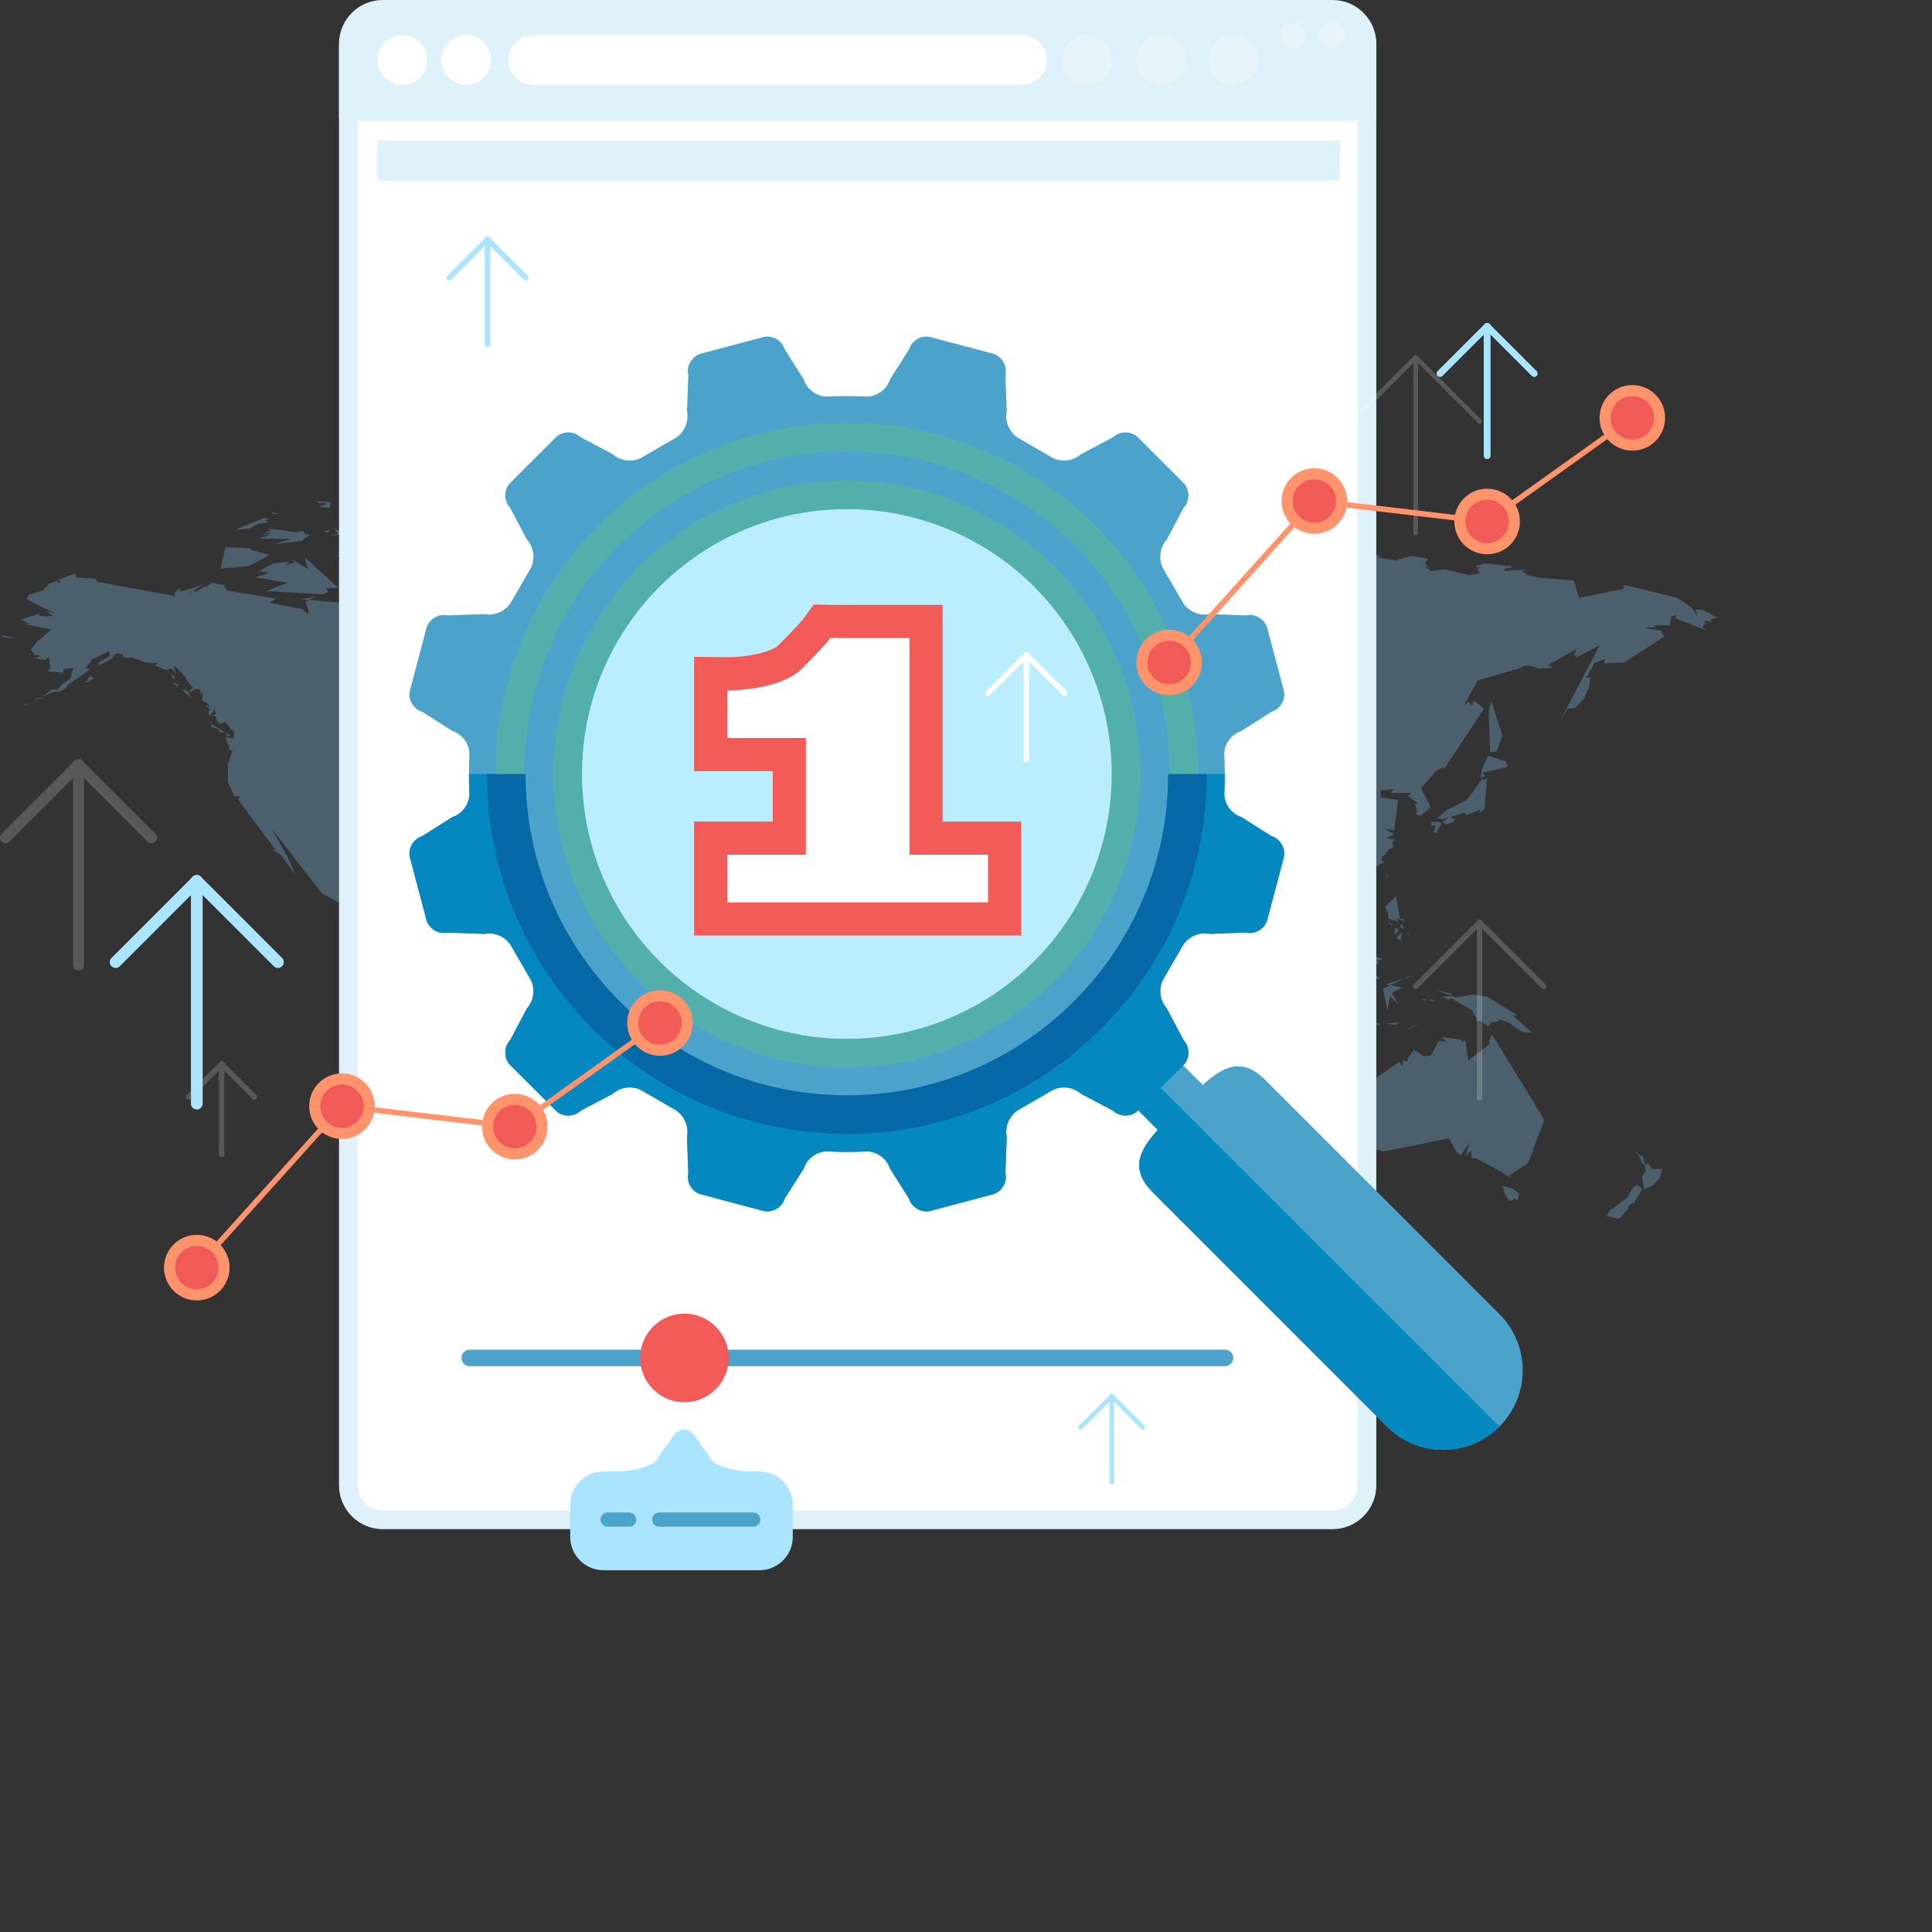 <?xml version="1.0" encoding="utf-8"?>
<!-- Generator: Adobe Illustrator 16.0.0, SVG Export Plug-In . SVG Version: 6.00 Build 0)  -->
<!DOCTYPE svg PUBLIC "-//W3C//DTD SVG 1.1//EN" "http://www.w3.org/Graphics/SVG/1.1/DTD/svg11.dtd">
<svg xmlns:dc="http://purl.org/dc/elements/1.1/"
   xmlns:cc="http://creativecommons.org/ns#"
   xmlns:rdf="http://www.w3.org/1999/02/22-rdf-syntax-ns#"
   xmlns:svg="http://www.w3.org/2000/svg"
   xmlns="http://www.w3.org/2000/svg"
   xmlns:xlink="http://www.w3.org/1999/xlink"
   xmlns:sodipodi="http://sodipodi.sourceforge.net/DTD/sodipodi-0.dtd"
   xmlns:inkscape="http://www.inkscape.org/namespaces/inkscape"
   width="10%" 
   height="10%"
   preserveAspectRatio="x200Y200 meet"
   viewBox="0 0 350 350"
   id="svg2"
   version="1.1"
   inkscape:version="0.48.0 r9654"
   sodipodi:docname="namesvg.svg">
<rect x="0" y="0" width="350" height="350" fill="#333333" stroke="none"/>
<g opacity="0.28">
	<path fill="#87D5FF" d="M117.99,184.189l-8-3.574l-0.455,0.337l0.051-0.708l-0.081-0.092l-0.02-0.397l0.05-0.056l-0.522-0.014
		l-1.793-0.81l-1.905,1.609l0.278-0.787l-1.358-0.675l-1.519,0.521l1.674-3.134l-0.806-1.641l-0.577-0.605l-3.068-0.791
		l-1.103,0.145l-1.28-0.735l-0.916-1.701l-1.614-0.187l0.71-0.654l-1.169-0.396l-0.383-0.34l-0.121,0.138l-0.148-0.408l0.887-0.18
		l-2.077,0.091l0.486,0.114l-5.557-1.374l0.369,0.48l-1.682,0.47l0.077-0.016l0.418-0.992l-3.91,1.739l-0.995,1.909l-4.316-1.047
		l0.098,0.158l-1.631-2.637l0.325-2.404l-0.321-0.489l0.153,0.124l-0.878-0.566l0.081,0.038l-3.579-0.105l0.482-2.531l0.154,0.501
		l0.401-2.903l-3.506,2.407l0.108-0.06l-3.757,0.116l0.121,0.069l-0.301-0.141l0.129,0.04l-1.697-2.854l0.296,0.671l-0.308-5.581
		l0.854-0.886l0.303-0.033l0.352-0.161l-0.192,0.132l1.466-0.98l-0.2,0.151l0.829-0.55l-0.077,0.156l2.263,0.228l0.084,0.229
		l0.852-0.204l0.672,0.515l0.19-0.032l-0.347-0.631l0.136-0.323l-0.87-0.088l2.546-0.237l0.212,0.051l0.925-0.062l-0.283,0.007
		l0.73,0.105l-0.062,0.153l2.518,2.23l0.024,0.193l0.602,0.492l0.9,1.582l-0.173-0.004l0.894-0.548l-0.486-2.298l0.073-0.164
		l0.129,0.572l-0.846-3.062l0.548-1.176l0.134,0.05l0.011-0.11l0.603-0.282l0.606-0.565l0.028,0.153l1.065-0.882l0.021,0.219
		l0.443-0.757l0.769-0.045l-0.475-0.363l0.026-0.36l1.112-0.231l-0.058-0.183l-0.792-0.266l0.435,0.11l-0.036-0.072l0.104,0.043
		l0.001-0.13l0.282,0.162l0.245,0.284l-1.474-1.471l0.424-0.173l0.334-0.025l0.053-0.04l-0.692-0.586l0.658,0.483l0.071-0.17
		l-0.66-1.029l0.121,0.592l0.019-0.097l0.453,0.3l-0.289-0.519l0.243,0.24l-0.142-0.69l0.196-0.338l0.046,0.081l0.025-0.116
		l0.027,0.059l0.22-0.205l-0.01,0.081l0.084-0.006l-0.112,0.099l0.109,0.034l-0.293,0.312l0.072-0.059l-0.17,0.213l-0.009,0.197
		l0.292,0.107l0.029,0.307l0.093-0.07l-0.065,1.19l0.738-1.194l-0.097-0.223l0.097-1.388l0.104,1.031l0.764-1.041l-0.013,0.205
		l0.095-1.472l-0.015,0.504l2.229-1.059l0.208,0.051l0.817-0.295l-0.73-0.303l0.928-1.572l-0.007,0.071l0.142,0.016l0.011-0.144
		l0.123-0.087l0.082,0.012l0.682-0.614l0.045,0.134l-0.088,0.108l3.589-1.692l0.273,0.117l-0.371,0.542l1.184-0.043l-0.659,0.36
		l-0.268-0.332l-1.1,0.673l0.194-0.067l-0.552,0.339l0.238-0.139l0.45,1.062l1.067-0.977l2.267-0.923l-2.228-0.693l0.192-0.091
		l-1.277-1.062l0.529-0.672l-0.294-0.074l0.038-0.058l-1.462-0.19l1.881-0.893l0.262,0.038l-9.016,4.076l3.168-3.694l2.402-0.76
		l-0.052-0.052l10.536-3.583l-0.269-0.172l-1.376-1.802l-2.118,0.524l2.568-1.072l-2.089-0.286l0.343-0.428l-1.013,0.137
		l0.048-0.792l-0.635-0.383l-0.106-0.377l-0.502-0.113l-0.419-0.421l0.173-0.038l0.793,0.185l-1.623-1.629l0.111-0.49l-0.347,0.101
		l0.27-0.906l-0.643,0.004l0.168-0.28l-0.387-0.585l-0.465-0.344l-0.224,0.307l-0.008,0.483l-0.321,0.091l-0.364,0.569l-1.582,1.079
		l-0.067-0.511l-0.264,0.329l-0.839,0.292l-0.956-1.064l-0.429-1.594l0.988-1.299l-2.355-0.729l-0.451-0.311l-2.493-0.538
		l-1.579,0.908l-0.572,0.955l0.508,0.014l0.206,1.566l-2.029,5.978l1.086,2.792l-0.391,1.203l-0.382,0.492l-1.291-0.407
		l-3.876-4.561l-6.017-2.272l-1.684-1.623l-0.537-0.961l0.169-1.811l1.335-2.426l0.582,0.259l0.508-0.56l-0.388-0.277l-0.066-1.01
		l-1.058-0.801l3.03,0.229l0.076-0.202l1.885-0.372l-2.71-1.978l1.025-0.06l-0.083-0.086l2.745-0.682l0.008-0.133l2.524,0.385
		l-1.13-0.95l0.722,0.096l1.993-3.016l0.541-0.343l-3.618-1.047l0.572,1.592l-1.433,1.841l-1.531-0.946l-1.618-0.134l-0.705-1.569
		l0.524-0.213l-0.88-0.104l0.248-0.168l-1.492-0.047l0.783-0.562l-0.46-0.1l0.164-0.201l0.644,0.114l-3.693-2.186l0.4,0.127
		l-0.412,1.241l0.006,0.224l2.102,1.784l-0.992,0.895l0.976,0.232l-2.221,2.446l0.214,0.458l-0.546-0.622l0.862,0.056l0.002-0.205
		l-0.476-1.588l-1.566-0.203l-0.606,0.375l1.154,0.592l-1.316-0.496l0.238,0.378l-8.849-0.717l2.527-0.462l-1.738,0.843l0.55,1.671
		l-0.087,0.687l-1.062-0.988l-5.958-1.172l1.262-0.728l-9.022-1.488l-0.444-0.947l0.19,0.055l-2.765-0.569l0.261,0.157l-1.177,0.851
		l0.146-0.398l-1.791,1.138l-0.304-0.228l-1.557,0.917l3.091-1.994l-3.981,1.24l-0.201-0.646l-1.003,0.982l0.296,0.495l-14.351-2.65
		l0.151-0.166l-0.399-0.386l-3.36-0.182l-0.214-0.731l-3.165,1.183l0.597,0.17l-0.412,0.376l-0.197-0.083l-0.01-0.214l0.123-0.147
		l-1.812,0.623l0.269-0.146l-1.24,1.311l-2.579,0.758l-0.376,0.756l0.088-0.074l-0.207,0.095l5.628,2.8l-2.04-0.675l1.351,1.002
		l-2.576-0.038l0.12-0.51l0.219,0.002l-3.685,1.166l1.553,0.679l-0.692,0.144l4.668,0.996l-2.835,2.437l0.175-0.114l-1.047,1.334
		l0.584,0.655l-0.041,0.293l1.364,0.081l-0.275,0.063l-0.4,0.337l-0.843,0.065l2.292,0.349l0.634-0.532l0.259,1.998l-0.43,0.582
		l2.743,0.298l0.121-0.709l1.717-0.201l-0.561,2.017l-1.251,0.76l-1.161,1.265l-0.78-0.218l-1.853,1.397l1.832-0.834l1.325-0.098
		l1.188-0.683l0.169-0.429l4.08-2.864l-0.73-0.34l0.436-0.604l0.394-0.263l0.155-0.568l3.179-1.557l0.222,0.792l-2.357,1.487
		l0.661-0.064l-0.788,0.613l2.854-1.527l0.763-0.94l1.259,0.138l-0.092,0.389l-0.153,0.105l0.77,0.1l-0.193,0.222l1.037-0.245
		l2.82,0.979l2.078,0.085l-0.256,0.284l-0.44,0.082l2.846,1.163l-0.493-0.319l0.78-0.218l0.278,0.188l0.632,0.811l-0.354-1.191
		l0.088-0.007l-0.073-0.127l0.104-0.139l1.863,1.919l0.066,0.383l1.344,1.649l-0.577,0.582l0.09,0.18l0.933-0.62l0.865,0.239
		l-0.02,0.988l0.217-0.596l0.202,0.115l-0.056,1.453l0.94,0.435l0.518,0.677l-0.839-0.329l0.732,0.749l-0.187,0.628l0.146,0.654
		l0.939-1.204l0.253,0.895l-0.871,0.076l0.89,0.329l0.15,0.729l0.532,0.418l-0.472,0.108l0.779-0.069l0.583-0.25l0.785,0.769
		l0.312,0.558l0.604,0.312l-0.127,2.459l0.302-0.51l-0.207,0.21l0.119-0.779l-1.659-0.264l0.49,1.541l0.255-0.009l-0.09,0.568
		l-0.083-0.185l-0.025,0.348l0.733,0.134l-0.917,2.878l0.078-0.014l0.006,2.709l-0.054,0.032l1.182,2.611l-0.087-0.102l-0.018,0.235
		l1.265-0.066l-0.468,0.569l6.871,9.289l-0.831-0.153l1.614,0.821l2.705,3.666l-1.537-3.605l0.062,0.288l-2.756-4.945l9.041,11.641
		l3.987,2.207l4.946,0.486l4.738,2.451l-0.173-0.073l1.027-0.062l0.129,0.349l-0.284-0.014l4.113,4.208l2.463,0.488l0.224-0.938
		l1.417,0.084l0.292,0.312l-0.568,0.062l0.814,1.518l-0.041,1.768l0.096-0.03l0.044,0.258l0.241,0.026L79,178.754l0.237,1.473
		l0.141-0.242l-0.503,3.04l1.804,4.391l6.369,6.963l-2.426,21.541l1.216-0.248l-0.096,0.954l-0.173,0.077l-0.259,3.062l-0.868,1.189
		l0.179-0.809l-0.564,0.431l0.487-0.817l-0.944,0.756l-0.435,0.828l0.383-0.452l0.73,1.159l-0.447,0.119l0.807-0.051l0.284,0.566
		l-1.03-0.194l0.494,0.519l-0.182,1.125l0.33,0.12l-0.681,0.648l0.583,0.353l0.254-0.02l-1.236,0.21l1,1.055l1.157,0.136
		l-0.528-0.294l0.447,1.029l-1.39-0.303l0.559,0.821l1.833-0.266l-1.323,0.734l0.432,0.251l1.197-0.709l-0.632,0.782l-0.448-0.201
		l3.451-1.198l-0.92-0.82l0.418-1.772l2.365-2.386l-0.309-2.822l1.946-2.307l-0.423-0.345l0.479-0.393l-0.515-1.46l2.296-1.438
		l0.108-0.007l4.583-2.94l-1.274-3.757l3.293,2.155l2.582-3.845l0.065,0.071l-0.013-0.669l0.631,0.204l-1.267,1.746l2.886-5.775
		l-0.046-0.46l0.469-0.053l-0.048,0.085l0.218-0.334l3.703-1.823l-0.255,0.042l0.763-0.3l2.388-1.873l1.148-5.797l-0.035,0.085
		l-0.069-0.444l0.204-0.69l1.313-1.358l-0.029,0.162l1.258-1.477L117.99,184.189L117.99,184.189z M80.867,139.452l-3.528,1.375
		l-0.364-0.293l0.686-0.965l0.185,0.193l-0.575,0.437L80.867,139.452L80.867,139.452z M80.205,138.778l1.776-0.576l0.593,0.044
		l-0.146,0.023l0.152-0.163l-0.614,0.016l1.53-0.418l-0.242,0.507l-0.137,0.108L80.205,138.778L80.205,138.778z M69.62,135.266
		l3.19-2.2l-0.176,0.409l0.265-0.59l2.885,1.129l2.744,2.116l1.019,0.375l0.625,0.79l0.015,0.112l-1.725-0.478l-0.604,2.298
		l-0.826-0.93l-0.063-0.363l0.156-0.818l-1.448-0.761l-0.483,1.049l-0.062-0.034l0.048-0.423l-1.57,3.674l0.057-3.248l-0.062-0.068
		l-0.51,0.309l0.882-1.418l0.306,0.312l2.314-0.38l-0.908-0.842l-2.96-0.033l-0.17-0.462l-1.933,0.674l0.07-0.385L69.62,135.266
		L69.62,135.266z M100.32,130.016l-1.481,1.065l-0.688,1.536l-0.009,0.266l-0.711,0.263l2.543,1.01l-0.231,0.342l1.152-0.175
		l-1.007,0.762l1.275-0.635l-0.076,0.186l0.493-0.411l-0.159,0.942l1.256-0.931l-0.353,0.313l0.172-0.749l-0.814,0.137l0.637-0.667
		l-0.847,0.26l-0.304-1.246l-0.76,0.496l-0.019-0.452l-0.611,0.042l-0.063-0.54l-0.568,0.362L100.32,130.016L100.32,130.016z
		 M84.147,217.288l0.703-0.631l-0.486-0.686L84.147,217.288L84.147,217.288z M83.967,219.022l0.558,0.624l0.125-1.12l-0.169-0.145
		l-0.615,0.536L83.967,219.022L83.967,219.022z M41.139,133.4l0.755-0.073l-4.125-2.446l0.717,0.236l-0.019,0.199l-0.323,0.308
		l1.485,0.505l0.262,0.64l0.873-0.133L41.139,133.4L41.139,133.4z M32.331,123.934l-1.011-0.301l0.828,0.83L32.331,123.934
		L32.331,123.934z M31.487,123.06l0.239-0.354l-0.305-0.332l-0.386-0.074l-0.153-0.148L31.487,123.06L31.487,123.06z
		 M33.272,124.853l-0.087,0.3l1.39,1.213l-0.523-0.884l0.394-0.009L33.272,124.853L33.272,124.853z M91.807,229.975l-2.465-1.805
		l-1.837-0.38l0.879,0.766l0.268,1.155l-0.23,0.193l-1.132-0.663l-0.057-0.324l0.331,0.937h-1.389L91.807,229.975L91.807,229.975z
		 M85.849,228.915l-0.681-0.248l-0.641,0.039l0.929,0.371L85.849,228.915L85.849,228.915z M89.47,230.977l-1.541-0.707l-0.089,0.295
		l0.693,0.407L89.47,230.977L89.47,230.977z M86.317,229.503l0.635-0.138l-0.837-0.264L86.317,229.503L86.317,229.503z
		 M133.396,114.883l2.187-1.233l0.542-0.618l-1.168-1.271l0.446-0.395l-3.178,0.317l0.133,0.595l-1.133-0.054l-0.713-0.438
		l-0.719,1.144l-0.454-0.637l0.121-0.341l-1.178-0.669l0.348,0.247l-0.113,0.562l-0.703-0.22l-0.078,0.203l0.206,0.182l-0.491,0.295
		l1.728,0.127l-0.57,0.348l0.64,0.032l-1.943,0.429l2.092,0.326l-0.397,0.427l0.507-0.089l-1.063,0.403l0.042,0.347l1.337-0.145
		l2.466,0.623L133.396,114.883L133.396,114.883z M127.075,106.906l-0.001-0.22l1.794-0.792l-4.656,0.121l0.962-0.563l-2.201-0.074
		l1.639-1.798l4.058,1.158l0.017-0.604l0.393-0.778l-4.034-1.549l3.748,0.956l-4.524-1.64l0.777-0.088l-0.526-0.399l2.14-0.17
		l-0.638-0.514l4.304,0.591l-1.266-1.786l0.811-0.146l-1.025-0.79l-0.323-2.756l1.656-1.642l1.188,0.062l-1.959-0.12l4.848-5.181
		l-0.712-0.351l4.582-1.813l-7.793-0.981l-8.06-0.192l7.186-1.124l-9.027-0.818l5.355-0.592l-11.123-0.236l0.699,0.45l-7.336,0.445
		l4.397,0.521l-8.271,0.514l1.245,1.122l-2.99-0.834l-0.458,1.376l-4.905-0.673l2.277,1.262l-5.507,0.949l-0.988,1.555l-4.975,2.523
		l-0.094,1.752l3.169,1l-3.73,0.63l0.893-0.108l1.356,0.603l-1.176,0.444l11.359,3.221l-0.837,0.672l1.341,1.837l0.074,1.333
		l0.636-0.32l0.705,1.146l0.316-1.119l0.182,1.243l1.434-0.146l-1.157,0.563l1.153,0.472l0.954,0.915l-3.321-0.433l3.639,1.049
		l-0.673,1.214l0.669,0.058l-0.817,0.641l0.38-0.114l-2.211,0.768l1.866-0.18l-2.168,1.272l2.446-0.341l0.235,0.371l-2.577,1.962
		l2.052-1.032l-1.861,1.182l1.976,0.417l-0.715,2.116l0.673-0.776l-0.07,0.217l0.224-0.79l0.817,1.038l-0.709-0.153l-0.75,0.484
		l1.092-0.147l0.151,0.135l-1.105,0.283l1.506,1.294l0.206,1.077l0.623,0.201l0.909,1.409l0.035,0.345l-0.057-0.128l1.654-0.503
		l0.968,0.727l-0.537,0.362l-0.01,0.217l0.991-0.09l0.136,0.444l0.351,0.084l-0.256-0.211l0.013-0.693l1.164-1.488l-0.306-1.32
		l0.659-0.651l0.937-2.576l1.293-0.333l0.908-0.935l0.659-0.355l-0.347-0.176l0.174,1.058l1.226-0.524l0.127,0.248l0.44-0.86
		l3.04-2.885l1.379,0.274L127.075,106.906L127.075,106.906z M90.237,162.762l0.948-0.417l0.021,0.036L90.237,162.762L90.237,162.762
		z M82.103,162.82l-1.422-0.371l0.962,0.557l0.392-0.219l-0.022,0.022L82.103,162.82L82.103,162.82z M83.437,161.082l0.84-0.293
		l-2.772-1.226l0.19-0.027l-3.535-1.352l-2.784,1.234l2.083-0.546l1.367,0.236l2.378,2.014l2.202-0.134L83.437,161.082
		L83.437,161.082z M88.957,162.568l-0.804-0.833l0.336-0.099l-3.611-0.396l0.937,0.968l-1.83,0.152l2.61,0.715L88.957,162.568
		L88.957,162.568z M143.079,123.238l-0.064,0.585l0.465,0.115l-0.369,1.711l0.534-1.078l0.168,0.09l0.186,0.264l-0.28,1.482
		l1.61-0.311l0.246,1.92l-1.161,0.455l0.104,0.428l-1.101,0.754l1.006,0.25l-0.124,0.103l1.546-0.194l-2.767,1.867l3.711-0.83
		l-0.072-0.085l2.432-0.525l-0.85-0.115l0.281-0.299l-1.212-2.289l0.666,0.134l-0.171-0.592l-3.181-2.341l0.411-0.322l-0.708-1.476
		l0.928-1.306l-1.807,0.933l-0.365,0.411L143.079,123.238L143.079,123.238z M142.146,122.023l-0.293,0.627l0.455-0.344
		L142.146,122.023L142.146,122.023z M78.983,114.99l-0.314-0.189l-1.06-0.176l-2.854-2.084l-1.675,2.674L78.983,114.99
		L78.983,114.99z M139.388,129.364l0.04,0.016l0.267,0.282l-0.448,0.311l0.511-0.092l-0.266,0.224l2.464-0.87l0.55,0.004
		l-0.119-0.113l0.21-2.013l0.567-0.331l-0.097-0.209l0.16,0.127l-1.615-1.084l0.055,0.073l-0.307,0.389l-0.079-0.253l-0.87,0.596
		l0.542,0.047l-1.683,0.569l0.136,0.094l0.067-0.024l-0.05,0.271l0.166,0.301l-0.064,0.243l-0.069,0.06l0.812,0.157l-0.848,0.733
		l0.973-0.126l-0.964,0.316l0.115,0.176L139.388,129.364L139.388,129.364z M69.547,85.837l1.263-0.13l-0.675,0.417l2.586-0.195
		l-1.384,0.558l3.665-0.074l-3.711,0.745l5.13-0.466l-2.856,1.031l3.772-0.282l-0.568,0.384l5.151-1.703l-1.572,0.962l1.603,0.146
		l-5.27,1.097l2.458,1.267l-2.963,1.173l-0.852-0.034l2.42,0.181l-4.981,1.489l1.401-0.308l-0.255,0.484l1.232-0.826l-0.109,0.533
		l1.988,0.456l-5.99,2.699l0.88,0.126l0.043-0.623l0.864,0.332l4.259-0.244l0.398-1.002l0.35-0.437l5.551-1.469l-1.05-0.342
		l1.703-0.396l-3.562-0.661l3.521-0.292l-2.076-0.539l3.175-0.161l-1.252-0.459l2.837-0.147l-0.607-0.377l6.254-2.754l-3.384,0.468
		l6.452-2.21l-6.236-0.652l1.758-0.577l-4.294-0.2l0.415,0.252l-1.476,0.382l-3.834-0.607l1.338,0.844l-3.94-0.637l1.207,0.488
		L77.8,83.883l1.937,1.375l-2.853-0.705l0.336,0.27l-3.658-0.315l1.35,0.487L69.547,85.837L69.547,85.837z M85.614,103.574
		l-0.515,0.507l-0.873-0.19l-0.483,0.103l0.051-0.529l-0.433-0.053l0.855-0.426l-1.471,0.414l-2.385-1.008l0.098,0.75l-1.116-0.471
		l-0.693,0.117l-4.09-1.612l1.029,0.5l-0.315,0.676l0.292,0.529l-1.397,0.092l0.781,1.335l-1.363,0.197l1.346-0.534l0.065-3.805
		l-1.883,4.337l-1.988-0.078l7.397,1.979l-0.697-0.491l1.93-0.467l0.291-0.312l1.664,1.45l0.769-0.014l0.504,0.676l-0.805,0.765
		l1.605-0.516l0.552,0.491l0.19,0.021l0.259,4.618l-1.931,0.261l0.375,0.455l-0.077,0.176l0.46,0.069l0.202-0.054l1.211,0.342
		l1.624,1.361l-0.525,0.221l5.097,1.922l-2.407-2.375l0.83,0.025l2.392,1.481l0.364-0.366l-0.436-1.156l0.453,0.698l0.218-0.62
		l-1.016-0.821l0.055-0.265l-1.003-0.426l-1.761-1.931l1.344,0.233l-0.601-0.611l0.746-0.22l1.166,0.592l1.041-0.159l-0.094,1.68
		l0.245-0.395l0.569,0.654l0.127-1.286l1.26-0.256l-0.482-0.524l0.369-0.336l0.661-0.066l-2.016-0.189l0.569-0.591l-1.426-0.167
		l0.594,0.005l0.135-0.316l-0.846-0.617l-0.485,0.459l-0.851-0.229l0.154-0.655l-0.405,0.368l-0.026-0.611l-2.257-0.627l1.254,0.126
		l0.114-0.222l-1.108-0.245l2.028-0.139l-2.208-0.481l0.208-0.707l-0.9-0.097l1.459-0.734l-2.637,0.605l-1.034-1.08l1.242-0.696
		L85.614,103.574L85.614,103.574z M157.171,89.553l1.141,0.808l0.275,0.595l-0.892,0.005l2.81,1.001l0.641-0.665l1.201,0.201
		l0.335,0.459l-2.46,0.76l2.341,0.379l-2.583,0.46l6.323-2.203l-0.764-0.453l0.229-0.146l-2.659-0.62l-1.139,0.776l-3.253-1.127
		l1.173-0.37l-0.005-0.106L157.171,89.553L157.171,89.553z M226.62,88.429l4.963-0.104l0.378-0.738l-3.944-0.185L226.62,88.429
		L226.62,88.429z M231.729,88.627l-3.878,1.299l5.89,1.013l-0.762-0.627l-0.88-1.401L231.729,88.627L231.729,88.627z
		 M265.577,97.625l5.257,0.452l-0.895-1.184l2.812,0.225l-6.572-0.396L265.577,97.625L265.577,97.625z M234.027,91.559l-0.838,1.099
		l5.199-1.029l-2.516-0.452l0.589-0.876l-0.727,0.083L234.027,91.559L234.027,91.559z M163.687,88.839l2.097,0.602l-0.953,0.302
		l2.74,0.343l3.565-1.375l-3.352-0.12l-0.709,0.268l-2.297-0.808l-0.065,0.586l-1.393,0.039L163.687,88.839L163.687,88.839z
		 M169.318,93.173l-1.244-0.72l-2.769-0.608l0.284,0.109l0.939,0.914l-0.623,0.845l1.286,0.259L169.318,93.173L169.318,93.173z
		 M203.919,95.428l-7.966,2.31l0.496,0.361l-0.311,0.778l-2.038,1.216l3.029-0.08l2.533-1.937l5.912-1.96L203.919,95.428
		L203.919,95.428z M192.228,102.839l1.571,0.855l0.181,0.309l0.458,0.323l-0.258,0.086l-0.405,0.306l3.643,0.224l-1.027-3.922
		l-2.627,0.463L192.228,102.839L192.228,102.839z M7.858,126.369l-1.519,0.21l0.069,0.148l1.495-0.294L7.858,126.369L7.858,126.369z
		 M5.66,119.56l-1.495,0.095L5.66,119.56L5.66,119.56z M3.028,115.727l-2.563-0.658l-0.038,0.375L3.028,115.727L3.028,115.727z
		 M3.83,127.788l-1.084,0.78L3.83,127.788L3.83,127.788z M5.068,127.542l-0.141,0.023l0.273-0.27l-1.354,0.708l1.287-0.433
		L5.068,127.542L5.068,127.542z M17.066,122.856l-0.7-0.383l-0.398,0.39l0.002,0.411l-0.595,0.254l0.238,0.092l0.318-0.038
		L17.066,122.856L17.066,122.856z M61.267,106.49l-6.012-5.495l0.542,2.125l-2.881-1.786l0.391,0.561l-1.452,0.49l0.537-0.574
		l-2.792,0.194l-2.766,1.485l2.094,0.261l-2.639,0.82l5.791,1.015l-3.837,1.472l10.088,0.611l1.058-0.412l-0.269-0.696
		L61.267,106.49L61.267,106.49z M59.893,95.961l-1.086,0.278l-0.159,0.181l0.811,0.025l-0.234,0.268L59.893,95.961L59.893,95.961z
		 M65.21,98.057L65.21,98.057L65.21,98.057L65.21,98.057z M82.792,108.545L82.792,108.545L82.792,108.545L82.792,108.545z
		 M64.957,102.407l-1.531-0.964l1.023-0.783l-0.33-0.098l0.53-0.319l-2.774-0.354l0.271,0.07l-0.902,0.092l0.379,0.563l-0.856-0.092
		L62.221,101l-0.261,0.5l1.55,1.688l1.307-0.748L64.957,102.407L64.957,102.407z M65.347,107.178l-1.944-0.332l-0.952,0.637
		l3.684,0.339L65.347,107.178L65.347,107.178z M69.583,100.852l0.769-0.928l-3.729,0.339l0.417,1.478L69.583,100.852L69.583,100.852
		z M39.945,103.015l5.151-0.45l3.757-2.036l-3.199-0.849l-0.382-0.361l-4.408-0.193L39.945,103.015L39.945,103.015z M53.312,92.903
		l-2.574,0.63L53.312,92.903L53.312,92.903z M66.667,88.86l-1.826-0.169l2.036,0.773l-1.143,0.609l3.807,0.087l-2.458,0.718
		l1.971,0.846l-0.842,0.154l2.884,0.533l-0.47-0.807l1.714,0.21l0.181-1.033l-0.028,0.637l2.421-1.09l-1.935-0.564l-0.539-0.999
		l-0.238-0.028l-5.169-2.414l0.846,0.353l-1.957,0.633l1.362,0.553l-1.893-0.261l0.501,0.639l1.104,0.336L66.667,88.86L66.667,88.86
		z M62.021,89.152l1.045,0.311L62.021,89.152L62.021,89.152z M63.705,91.643l0.031,0.053l0.958,0.753l-0.613,0.113l1.999-0.248
		L63.705,91.643L63.705,91.643z M62.909,95.225l0.114,0.263l-1.717-0.018l0.784,0.287l-0.327,0.073l0.702,0.219l-0.137,0.357
		l-2.092-0.6l0.499,0.086l0.108,0.427l0.394,0.336l-1.567,0.344l3.094-0.171l-1.302,0.504l-0.017,0.102l2.625,0.375l0.29-0.501
		L62.909,95.225L62.909,95.225z M65.516,93.668l2.454-0.319L65.516,93.668L65.516,93.668z M70.79,98.79l1.165-0.473l1.564,0.573
		l-0.055-0.114l6.293-0.609l-0.842-0.198l0.082-0.781l-8.037-0.128l-1.513-1.139l1.878-0.066l-1.91-0.423l0.774,0.005l-2.569,0.084
		l-2.815-0.826L65.16,94.9l-0.426,0.078l4.121,1.8l1.046,1.558L70.79,98.79L70.79,98.79z M42.645,96.011l2.662-0.302l1.464-0.82
		l1.725-0.24l-0.446-0.355l0.738-0.308l-1.059-0.128l-5.323,2.212L42.645,96.011L42.645,96.011z M49.526,93.15l0.849-0.081
		l-1.211-0.281L49.526,93.15L49.526,93.15z M50.115,95.904l-1.634-0.177l0.003,0.105l0.896,0.17l-1.61,0.425l1.428,0.057
		l-1.866,0.436l1.753-0.105l-2.128,0.747l5.638,0.077l-2.87,0.944l4.831-0.544l1.578-1.179l-0.952-0.217l-0.331-0.488l-1.257,0.272
		L50.115,95.904L50.115,95.904z M50.76,92.205L50.76,92.205L50.76,92.205L50.76,92.205z M57.317,90.806l0.485,0.383l0.93-0.168
		l0.442,0.342l-1.395,0.406l1.944,0.274l0.133-0.949l-0.133-0.169L57.317,90.806L57.317,90.806z M301.087,211.794l-1.916-0.032
		l-0.574-1.087l-0.488,0.423l-0.43-1.104l0.163,0.012l-0.168-0.405l0.007,0.002l-0.812-0.505l-0.141,0.13l-0.206-0.528l-0.291,0.024
		l0.791,0.831l0.483,1.139l0.636,0.577l-0.168,0.128l0.167,0.579l-0.671,1.329l0.419,2.151l1.413-0.623l1.397-1.438L301.087,211.794
		L301.087,211.794z M297.462,215.415l-0.086-0.006l0.226-0.226l-0.433,0.256l0.176-0.358l-0.909-0.403l-0.877,0.853l-0.781,1.557
		l-0.037-0.172l-0.201,0.321l-0.105,0.063l-0.264,0.017l0.078,0.077l-0.461,0.252l0.043,0.021l-0.064,0.094l-2.033,1.482
		l-0.048-0.136l-0.13,0.267l-0.025,0.219l-0.064,0.127l-0.201-0.003l0.061,0.132l0.011,0.19l-0.245,0.188l-0.059,0.161l0.229-0.09
		l1.983,0.531l1.521-1.635l0.208-0.678l0.683-0.585l0.471,0.073l-0.092,0.062l0.043-0.382l1.583-2.417L297.462,215.415
		L297.462,215.415z M254.491,169.642L254.491,169.642L254.491,169.642L254.491,169.642z M253.058,169.784l0.658,0.693l0.274-1.576
		L253.058,169.784L253.058,169.784z M252.279,167.47l-1.013-0.716l0.905,0.96L252.279,167.47L252.279,167.47z M250.553,178.996
		l0.792,3.988l0.481-2.488l1.484,1.423l-1.172-2.097l1.785-0.936l-2.917-0.586l4.463-1.354l-0.105-0.156l-4.522,2.167
		L250.553,178.996L250.553,178.996z M252.717,168.064l-0.064,1.249l0.808-0.859L252.717,168.064L252.717,168.064z M254.674,168.417
		l0.617,1.25l-0.033-0.287l0.133,0.153L254.674,168.417L254.674,168.417z M254.031,167.59l-0.277-0.12l-0.067,0.567l0.763,0.15
		L254.031,167.59L254.031,167.59z M275.31,216.294l-1.28-0.96l-1.83-0.501l0.444,1.548l0.083-0.051l0.117,0.354l-0.231-0.268
		l0.882,1.157l0.662-0.207l0.259-0.376l0.132,0.25l0.287,0.192l0.137-0.039l0.23-1.244L275.31,216.294L275.31,216.294z
		 M279.805,202.886l-9.548-15.521l-0.424,1.16l-0.078-0.068l0.042,0.714l-3.772,2.921l-0.54-3.403l-0.307-0.247l-0.24,0.411
		l-0.29-0.525l-3.529-0.478l0.774,0.734l-0.259,0.147l-0.963-0.196l-1.423,2.66l-1.344,0.165l-1.73-1.174l-1.33,1.734l0.123-0.146
		l0.106,0.521l-0.966-0.195l-0.071,1.173l-0.51-0.948l-7.581,5.338l-0.015-0.584l-0.029,4.113l-0.549-0.723l0.344,0.667
		l-0.426-0.229L245.124,201l1.881,4.081l-0.327,2.742l4.192,0.763l11.593-2.357l1.498,2.618l0.729,0.381l1.557-2.295l-0.772,2.544
		l1.035-1.028l0.081,1.389l0.949-0.001l-0.275-0.029l4.892,2.568l-0.232-0.072l1.723,1l-0.157-0.416l3.302-2.14l1.003-2.433
		l-0.092-0.023L279.805,202.886L279.805,202.886z M247.287,185.39l-1.056-0.245l0.529,0.607L247.287,185.39L247.287,185.39z
		 M177.528,146.632l0.079-0.066l-1.937,0.559l1.502,0.091L177.528,146.632L177.528,146.632z M157.618,125.167l0.504,1.143
		l0.004-1.419L157.618,125.167L157.618,125.167z M157.885,126.44L157.885,126.44L157.885,126.44L157.885,126.44z M156.376,125.974
		L156.376,125.974L156.376,125.974L156.376,125.974z M159.729,144.297l-0.858-0.196l0.787,0.993l1.254,0.475l0.448-1.551
		L159.729,144.297L159.729,144.297z M154.961,141.519l0.1,0.806l0.651,0.73l0.454-0.911l-0.053-0.785L154.961,141.519
		L154.961,141.519z M155.911,139.559l-0.32,0.064l-0.206,0.356l0.07,0.426l0.369,0.491L155.911,139.559L155.911,139.559z
		 M238.366,179.809l1.291,0.605l-0.96-0.716L238.366,179.809L238.366,179.809z M241.557,177.201l0.77,2.473l0.834,1.025l2.959,0.278
		l0.156,0.12l1.485-0.213l-0.078-0.163l0.181-0.303l-0.059,0.021l-0.027-0.696l1.404-2.452l0.922,0.099l-1.026-0.889l-0.078-0.732
		l-0.11-0.035l-0.441-0.59l0.39-0.092l0.924-0.579l-0.278-0.493l0.848-0.179l0.006-0.142l-1.507-0.443l-0.612-0.615l-4.778,4.438
		l-1.089-0.37l-0.81,0.503l0.103-0.012L241.557,177.201L241.557,177.201z M245.079,185.288l1.245,0.413l-2.793-1.717l-2.842-0.606
		l-2.031,0.355l2.043,1.053L245.079,185.288L245.079,185.288z M241.583,161.336l1.311-0.321l-1.211,0.184l0.085,0.006
		L241.583,161.336L241.583,161.336z M254.663,167.483l1.236,1.31L254.663,167.483L254.663,167.483z M259.228,148.863l0.327,0.467
		l-0.269-0.198l0.077,0.463l0.626-0.082l0.122,0.037l-0.378,1.251l0.334,0.106l0.057-0.507l0.026,0.66l1.04-2.113L259.228,148.863
		L259.228,148.863z M262.071,146.784l-1.721,1.477l1.055,0.131l3.998-1.162l0.222,0.45l2.561-1.013l-0.172,0.693l0.884-0.781
		l0.5-5.628l-0.562,0.27l-0.356-0.092l-2.63,3.699L262.071,146.784L262.071,146.784z M251.049,158.206l0.206,0.6l-0.01-0.005
		l0.471,0.46L251.049,158.206L251.049,158.206z M250.962,164.318l0.515,1.162l0.045,0.935l1.686,0.529l-0.097-0.638l1.422,0.774
		l-0.307-0.064l0.062-0.596l-0.648,0.043l-0.757-4.146L250.962,164.318L250.962,164.318z M218.202,171.898l-1.205-1.758
		l-0.295-0.083l-0.288,1.1L218.202,171.898L218.202,171.898z M191.138,191.019l-0.9-2.474l-1.116,2.244l-0.451,0.027l-0.325,0.654
		l-2.23,1.595l-0.914,3.064l0.227,2.877l2.13,1.046l1.827-3.113l1.266-5.474l0.4,0.444L191.138,191.019L191.138,191.019z
		 M238.356,182.967l-0.561-2.534l-3.232-3.864l-4.859-3.08l5.714,7.583L238.356,182.967L238.356,182.967z M261.308,148.866
		l0.579,0.416l-0.057,0.132l1.321-0.46l0.479-0.546l-0.976-0.404L261.308,148.866L261.308,148.866z M277.282,187.046l0.182-0.088
		l-3.345-2.913l0.767-0.146l-5.504-3.346l-2.625-0.354l-3.036,0.502l-3.304-1.264l2.512,0.577l-0.111,0.163l-0.078,0.28l-1.484,0.14
		l1.328,0.53l0.278-0.304l3.861,2.233l0.45,1.009l0.27,0.283l0.062,0.678l0.745-0.051l1.458,1.012l0.336-0.779l1.444-0.152
		l-0.041-0.064l0.088,0.002l-0.247-0.414l2,0.651l2.501,1.751L277.282,187.046L277.282,187.046z M269.696,128.958l0.234,7.311
		l1.164-0.119l1.102-2.813l-2.042-6.375L269.696,128.958L269.696,128.958z M268.431,139.455l-0.209,1.465l0.915-0.378l-0.718-0.541
		l4.737-1.083l-0.397-0.979l-3.191-1.071L268.431,139.455L268.431,139.455z M252.853,185.668l0.491-0.467l0.138,0.03l-2.613,0.17
		L252.853,185.668L252.853,185.668z M250.034,185.644l-0.164-0.246l-0.822-0.228l0.411,0.379l-1.241,0.354L250.034,185.644
		L250.034,185.644z M255.619,186.135l1.621-0.729l-3.17,1.583L255.619,186.135L255.619,186.135z M250.124,186.431l1.542,0.42
		L250.124,186.431L250.124,186.431z M259.522,181.11l0.731,0.397l-2.514-0.542l0.021,0.233L259.522,181.11L259.522,181.11z
		 M311.26,111.791l-0.71-0.149l-2.064-1.162l-0.29,0.305l0.162-0.312l-1.196-0.031l0.417,1.226l-1.124-1.609l-2.575-1.764
		l0.272,0.443l-0.598-0.583l0.184,0.111l-9.411-2.299l-0.28,0.729l-7.988,1.624l-0.97-3.184l-6.839-0.515l0.283-0.063l-1.714-0.317
		l-1.008-0.766l0.036-0.075l0.902-0.211l-4.316,0.225l0.064-0.273l1.002-0.336l-0.193,0.305l0.709-0.557l-2.287,0.059l1.773-0.146
		l-4.426-0.38l-1.665,0.412l0.03,0.265l0.869-0.044l-0.713,0.381l0.537,0.726l-1.837,0.415l-4.457-1.099l-2.741,0.295l-0.291-0.339
		l-1.199-0.733l1.337,0.513l-0.742-0.708l0.154-0.582l0.432-0.352l-3.007-0.547l-2.639,0.703l0.194,0.178l-3.712-0.553l0.413-0.445
		l-4.314,0.283l-0.149,1.123l-0.752-2.138l-1.104-0.111l-1.618,0.379l1.032,0.115l-4.915,1.557l7.369-4.453l-1.094-0.656l0.888,0.46
		l-0.428-1.175l-0.284,0.326l-0.613-0.573l-4.772-0.368l0.897-0.599l-2.771-0.313l1.595-0.52l-3.758,1.616l-2.471,0.008l0.547,1.186
		l-5.626-0.185l1.087-0.085l-6.212,1.458l0.427,0.293l-1.397,0.5l1.234,0.473l-1.055,0.08l1.348,0.84l-0.734,1.124l0.27-1.146
		l-3.391,5.92l-0.192-0.018l-0.15-0.172l0.161-1.134l-0.557,0.862l0.87-1.977l-5-0.696l0.706,0.246l-1.889,0.066l2.619,1.425
		l-3.689-2.867l-0.77,5.287l3.229,0.77l1.092,1.929l-1.555-1.475l-6.953,2.625l1.439,0.062l0.579-0.309l0.47-6.875l-1.946-2.152
		l-2.403,2.91l0.043,2.31l1.927,0.904l-7.703-0.959l-0.92,1.708l-0.739-0.576l-4.273,0.836l1.057-1.071l-7.035,3.135l0.337-1.451
		l-2.883-1.21l0.662,3.845l-0.483-0.162l-2.659,1.873l-4.717,0.031l-1.366-2.195l0.254-0.16l-1.513-1.026l0.89,0.107l1.306,0.623
		l4.547-2.182l0.065,0.152l-5.736-1.492l-0.901-0.847l0.774,0.011l-3.618-0.788l1.872-0.303l-2.377,0.146l-0.253-0.659l-1.128,0.412
		l0.065-0.817l-1.389,1.277l0.633-1.087l-2.084,1.278l-1.725-0.342l0.54,0.568l-1.648,0.756l0.231-0.924l-0.586,0.787l-0.623,0.133
		l-2.054,1.256l0.898,0.064l-1.081,0.83l-0.593-0.098l-0.705,0.202l-0.016,0.196l0.697,0.472l-0.989,0.112l0.853,0.035l-1.266,0.649
		l0.062,0.706l-1.073,0.279l0.113,1.065l-1.391,0.808l0.289-0.082l-1.75,1.547l1.6-0.438l-0.242,0.141l-0.357,0.59l-2.027-0.099
		l0.192,0.922l-1.621,0.167l1.167-0.015l-2.574,0.931l1.403,0.206l-1.195,0.501l1.807,0.066l0.139,0.291l-2.229,0.223l0.55,0.451
		l0.034,0.723l-0.466,0.614l1.588-1.111l-1.058,0.898l0.384-0.031l-0.892,0.844l1.057-0.501l-0.035,0.704l0.282,0.966l0.189,0.101
		l2.059-0.886l1.104-1.142l0.681,0.917l-0.12,0.832l1.21,2.357l-0.159,0.181l0.355,1.051l2.461-1.387l1.008-2.356l-0.61-0.179
		l2.063-0.864l-0.562-0.04l-0.659-3.032l0.231,0.052l0.145-0.719l0.347-0.486l0.048-0.313l0.351-0.203l-0.162-0.01l1.016-0.573
		l0.006-0.114l1.639-2.472l0.58-0.409l2.767,0.36l-3.14,3.15l0.024,2.875l0.672,1.045l0.43,0.258l3.129-1.022l-0.062,0.276
		l1.792-0.101l-0.112-0.062l1.4,0.85l-5.211,0.633l-0.321,0.733l0.729,0.539l-2.222,0.932l-1.156,3.147l0.445-0.752l-2.3,1.033
		l0.312,0.132l-4.27,0.593l0.649,0.568l-4.05-0.973l-0.354-0.668l0.386-0.956l0.878-0.721l-0.272-1.574l-2.01,1.199l0.797,0.063
		l-0.886,0.114l0.351,1.762l1.04,1.851l-3.756,0.462l-1.054,1.765l-0.152,0.017l0.231,0.14l-0.042,0.096l-3.251,2.134l-1.972-0.232
		l0.412,1.133l-2.459,0.381l-0.075,0.146l-0.3,0.142l2.521,0.89l0.61,1.574l-0.152-0.031l0.567,0.813l-0.457-0.561l-0.141,0.911
		l0.145-0.024l-6.598,1.558l-0.309,2.899l0.389,1.917l-0.183-0.022l-0.099,1.391l1.832-0.241l0.401,0.437l0.154-0.079l2.688,0.174
		l2.823-1.991l0.44-2.065l0.867-0.318l1.797-2.17l2.113-0.094l1.043-0.433h1.285l4.595,3.24l1.189,2.651l2.248-1.87l-4.986-5.884
		l-0.09,0.082l1.16-0.169l0.066,0.833l1.383,0.591l-0.299,0.016l2.233,1.457l-0.583-0.169l1.375,0.587l0.581,2.068l1.57,1.485
		l0.153,0.431l1.365,0.522l-0.882,1.197l0.512,0.283l0.575-0.001l-0.372-1.07l0.655,0.1l-0.379-0.455l0.834,0.221l-1.245-1.175
		l0.651-0.306l-0.349-1.418l0.633,0.66l-0.232-0.289l0.481,0.257l0.34-0.182l-0.499-0.604l2.602,0.122l-0.507,0.554l2.365-0.94
		l0.087-0.224l-1.352-1.263l1.206-2.183l-0.07,0.011l0.247-0.43l-0.04,0.228l2.159-2.14l0.169-0.468l0.703,0.641l-0.878,0.065
		l0.193,0.246l1.558,0.242l0.061,0.159l-0.993,0.575l3.492,0.01l-1.154-1.111L178,136.067l3.219-1.235l-0.18,0.119l0.633,0.085
		l-0.678,0.436l-0.631,0.029l0.624,0.582l-1.521,0.761l4.031,3.327l-1.954,1.125l-3.433-0.943l-5.234,0.999l0.686,0.272
		l-0.906,0.205l0.229,0.111l-1.037,0.042l-1.489,0.917l0.674-0.083l0.21,1.091l-0.731,0.173l0.835,1.278l0.84-0.052l-0.136,0.271
		l6.839-0.154l0.113,0.1l-3.403,5.275l-0.383,0.001l0.104-0.178l0.21,0.133l-1.351-0.072l0.31-0.141l-8.468-1.141l-4.241,1.425
		l-4.226-1.875l-0.419-0.419l0.354-3.074l-0.062-0.194l-12.044,1.619l-1.979-0.479l-3.056,2.859l-1.17,3.32l-4.964,5.21l0.155-0.154
		l-1.07,2.713l0.444,0.085l0.073,1.094l0.12-0.035l-1.057,4.165l1.81,1.116l-0.651,0.16l-0.227,0.607l0.176,0.296l1.002,0.231
		l0.02,0.713l0.323,0.389l0.072-0.067l0.776,0.721l-0.002,0.336l0.676,0.754l0.364,0.773l6.37,2.239l-0.263-0.017l1.143-0.067
		l-0.491-0.006l1.366,0.09l-0.196,0.014l6.008-1.253l-0.258,0.133l1.723,0.696l0.079,0.117l-0.063,0.273l0.683,0.614l0.265-0.037
		l0.242,0.087l-0.08-0.299l1.625,0.046l0.927,0.697l0.226,3.112l-0.176,0.128l-0.379-0.255l-0.559,0.795l0.551,0.625l-0.266-0.014
		l0.225,0.505l0.656,0.551l-0.292-0.07l2.873,2.894l-0.013,2.687l0.033-0.093l-0.966,5.813l5.576,16.994l0.719,0.257l7.191-1.657
		l4.534-6.308l-0.091,0.168l2.176-3.44l-0.631-2.447l5.149-4.519l-0.136-3.261l-0.654-0.656l-0.376-1.896l1.376-4.915l8.847-10.728
		l-0.138,0.095l0.192-1.193l-7.5,0.223l0.41-1.146l-2.76-1.929l-2.263-5.253l0.092,0.058l-4.028-8.112l1.421,2.042l0.647-1.653
		l-0.3,1.377l3.706,4.702h-0.05l3.354,6.717l-0.079-0.053l0.679,2.278l10.421-4.174l2.251-2.732l0.01-2.621l-1.583-2.547
		l-1.044,1.205l-3.084,0.62l-0.29-0.243l-0.005-1.402l-0.394,1.238l-0.561-1.702l-0.785-0.759l-0.939-1.919l0.737-0.87l2.161,2.405
		l2.115,0.745l2.514,0.095l1.834,1.437l6.373-0.026l-0.289-0.043l1.302,1.421l0.183,0.016l0.22,0.134l0.042-0.094l0.525,0.005
		l1.471,0.685l-1.293,0.63l2.622,0.503l0.125-0.399l0.538,0.032l-0.229,0.478l0.489-0.048l-0.429,0.258l0.104-0.009l0.218,1.943
		l-0.132,0.266l0.118-0.156l0.824,3.29h-0.113l2.097,4.726l2.721,0.63l0.641-3.894l0.129,0.197l1.646-3.208l3.454-2.535l1.455-2.064
		l0.299,0.55l0.304-0.325l0.186,0.336l0.167-0.311l0.369-0.163l0.074,0.453l0.358-0.623l-0.027,0.396l0.22-0.12l0.294-0.669
		l-0.243-0.495l0.288-0.122l0.752,0.634l0.272,0.526l0.057-0.048l0.738,1.828l-0.013-0.237l0.28,0.14l-0.016,0.195l0.067,0.004
		l0.525,0.238l-0.184,0.48l0.475,0.072l0.173,0.482l-0.064,0.007l0.456,1.947l-0.035,0.53l0.199-0.243l0.389,0.074l1.292-1.14
		l0.752,0.729l0.363,2.541l0.044-0.288l0.58,1.953l-0.27,1.45l0.12-0.134l2.016,5.553l2.517,1.761l-0.924-2.277l-2.356-2.816
		l0.33,0.318l-0.328-1.096l1.8-3.34l0.288,0.165l1.868,3.099l0.911-1.203l0.262-0.189l0.281-0.067l0.123-0.143l2.239-1.331
		l0.027,0.088l-0.034-0.438l0.084,0.021l0.12-0.18l-0.17-1.085l0.035,0.078l-2.518-3.486l0.105,0.04l1.719-3.7l0.895,0.189
		l0.204,0.118l0.192,1.027l-0.084-0.009l0.45-0.821l2.3-0.775l0.457-0.823l0.556,0.745l2.661-1.159l0.409-0.797l1.528-0.83
		l-0.415-0.664l0.385-0.605l0.203-0.056l0.792-1.066l0.74-0.26l-0.059-0.59l-0.08-0.185l0.051-0.327l0.496-0.358l-1.623-0.345
		l1.445-0.631l-1.582-0.958l1.571,0.219l0.688-5.472l-3.125-0.493l-0.044-1.267l2.44-0.203l-0.563,0.651l3.771,0.046l-0.741,0.55
		l0.477,0.072l-0.222,0.124l1.619,1.086l-0.595,0.129l0.371,1.089l-0.017,0.719l-0.104,0.066l0.044,0.055l0.687,0.225l1.932-1.531
		l-1.739-3.458l2.716-3.133l1.119-0.643l-0.126,0.191l0.381-0.226l-0.006,0.444l7.33-11.091l-1.874-1.406l-0.351,0.902l-0.356-0.491
		l-0.425-0.179l0.28-0.214l-0.438,0.54l-0.375,0.02l2.393-4.236l8.078-2.385l0.25-0.258l1.256-0.086l-0.158,0.078l1.526,0.341
		l-0.979,0.177l3.469-0.135l0.006-0.214l-0.874-0.212l5.289-3.041l-0.445,1.219l0.506-0.089l-0.177,0.498l4.503-2.355l-0.18,0.097
		l-7.266,13.839l1.481-2.346l1.334-0.112l1.667-1.816l0.92-2.185l-0.057,0.587l0.218-2.133l-0.715,0.09l1.479-2.721l1.922-0.749
		l-0.143,0.81l3.577-0.148l7.248-4.672l-0.484-1.117l-3.16-0.438l2.296-0.245l-0.757-0.256l3.13-0.023v0.01l0.271-1.56l0.993-0.308
		l-0.354,0.521l5.634,2.221l-0.607-0.53l0.573-0.875l-0.313-0.323l1.44,0.238l-0.297-0.396L311.26,111.791L311.26,111.791z
		 M194.913,141.47l-0.285,0.2l-1.23,0.148l0.078,0.775l0.172,0.166l-0.068,0.342l0.449,2.379l0.203-0.075l-3.01-0.12l-1.107-1.924
		l1.068-1.275l-1.868-1.915l-0.467-1.769l-0.158,0.341l-0.394-1.377l0.068,0.062l0.472-0.808l1.484-0.878l3.296,1.144l-1.422,0.841
		l-1.069-0.053l2.19,2.488L194.913,141.47L194.913,141.47z"/>
</g>
<g>
	<g>
		<path fill="#DFF1F9" d="M249.327,269.109c0,4.352-3.561,7.912-7.912,7.912H69.333c-4.352,0-7.912-3.561-7.912-7.912V8.343
			c0-4.351,3.56-7.911,7.912-7.911h172.082c4.352,0,7.912,3.56,7.912,7.911V269.109z"/>
		<path fill="#FFFFFF" d="M69.333,273.631c-2.493,0-4.521-2.028-4.521-4.521V8.343c0-2.493,2.028-4.521,4.521-4.521h172.082
			c2.493,0,4.521,2.028,4.521,4.521v260.766c0,2.493-2.028,4.521-4.521,4.521H69.333z"/>
	</g>
	<g>
		<path fill="#DFF1F9" d="M249.327,21.433c0,0.278-0.293,0.506-0.651,0.506s-4.211,0-8.562,0H70.964c-4.352,0-8.278,0-8.727,0
			s-0.815-0.228-0.815-0.506c0-0.279,0-4.067,0-8.418V7.912c0-4.351,3.56-7.912,7.912-7.912h172.082
			c4.352,0,7.912,3.561,7.912,7.912v5.103C249.327,17.366,249.327,21.154,249.327,21.433z"/>
	</g>
	<g>
		<path fill="#FFFFFF" d="M189.669,10.854c0,2.486-2.034,4.521-4.521,4.521H96.637c-2.486,0-4.521-2.035-4.521-4.521l0,0
			c0-2.486,2.035-4.521,4.521-4.521h88.512C187.635,6.333,189.669,8.368,189.669,10.854L189.669,10.854z"/>
	</g>
	<circle fill="#FFFFFF" cx="72.903" cy="10.854" r="4.521"/>
	<circle fill="#FFFFFF" cx="84.461" cy="10.854" r="4.521"/>
	<circle fill="#FFFFFF" fill-opacity="0.26" cx="196.878" cy="10.854" r="4.521"/>
	<circle fill="#FFFFFF" fill-opacity="0.26" cx="210.301" cy="10.854" r="4.521"/>
	<circle fill="#FFFFFF" fill-opacity="0.26" cx="223.441" cy="10.854" r="4.521"/>
	<circle fill="#FFFFFF" fill-opacity="0.26" cx="241.265" cy="6.333" r="2.353"/>
	<circle fill="#FFFFFF" fill-opacity="0.26" cx="234.292" cy="6.333" r="2.353"/>
	<rect x="68.382" y="25.469" fill="#DFF1F9" width="174.316" height="7.263"/>
	<rect x="92.116" y="37.837" fill="none" width="9.272" height="9.271"/>
	<rect x="127.181" y="37.837" fill="none" width="78.669" height="30.085"/>
	<rect x="127.181" y="122.285" fill="none" width="30.109" height="30.085"/>
	<line fill="none" x1="104.684" y1="39.762" x2="121.841" y2="39.762"/>
	<line fill="none" x1="104.684" y1="43.153" x2="121.841" y2="43.153"/>
	<rect x="127.373" y="107.141" fill="none" width="6.682" height="6.682"/>
	<line fill="none" x1="136.466" y1="108.271" x2="153.623" y2="108.271"/>
	<line fill="none" x1="136.466" y1="111.662" x2="206.212" y2="111.662"/>
	<rect x="127.373" y="155.07" fill="none" width="6.682" height="6.682"/>
	<line fill="none" x1="136.466" y1="156.2" x2="153.623" y2="156.2"/>
	<line fill="none" x1="136.466" y1="159.591" x2="206.212" y2="159.591"/>
	<g>
	</g>
	<g>
	</g>
	<line fill="none" x1="127.874" y1="74.032" x2="193.576" y2="74.032"/>
	<g>
	</g>
	<line fill="none" x1="127.874" y1="172.023" x2="193.576" y2="172.023"/>
	<g>
	</g>
	<line fill="none" x1="160.725" y1="122.77" x2="199.052" y2="122.77"/>
	<rect x="127.181" y="214.409" fill="none" width="30.109" height="30.085"/>
	<rect x="127.373" y="247.194" fill="none" width="6.682" height="6.682"/>
	<line fill="none" x1="136.466" y1="248.324" x2="153.623" y2="248.324"/>
	<line fill="none" x1="136.466" y1="251.715" x2="206.212" y2="251.715"/>
	<g>
	</g>
	<line fill="none" x1="160.725" y1="214.894" x2="199.052" y2="214.894"/>
</g>
<g>
	<g>
		<path fill="#4BA3CC" d="M271.637,238.064l-42.413-42.413c-4.178-4.175-7.564-2.533-11.334,0.89l-17.186-17.187l-8.147,8.148
			l17.185,17.186c-3.423,3.77-5.065,7.158-0.89,11.335l42.413,42.413c2.813,2.812,6.5,4.219,10.187,4.219
			c3.686,0,7.372-1.406,10.186-4.219C277.262,252.811,277.262,243.691,271.637,238.064z"/>
	</g>
	<path fill="#0587BF" d="M192.557,187.503l17.185,17.186c-3.423,3.77-5.065,7.158-0.89,11.335l42.413,42.413
		c2.813,2.812,6.5,4.219,10.187,4.219c3.686,0,7.372-1.406,10.186-4.219L196.63,183.43L192.557,187.503z"/>
</g>
<g opacity="0.18">
	<g>
		
			<line fill="none" stroke="#FFFFFF" stroke-width="2" stroke-linecap="round" stroke-linejoin="round" stroke-miterlimit="10" x1="14.227" y1="138.533" x2="27.454" y2="151.76"/>
		
			<line fill="none" stroke="#FFFFFF" stroke-width="2" stroke-linecap="round" stroke-linejoin="round" stroke-miterlimit="10" x1="1" y1="151.76" x2="14.227" y2="138.533"/>
	</g>
	
		<line fill="none" stroke="#FFFFFF" stroke-width="2" stroke-linecap="round" stroke-linejoin="round" stroke-miterlimit="10" x1="14.227" y1="174.836" x2="14.227" y2="138.533"/>
</g>
<g opacity="0.18">
	<g>
		
			<line fill="none" stroke="#FFFFFF" stroke-linecap="round" stroke-linejoin="round" stroke-miterlimit="10" x1="40.15" y1="192.776" x2="46.105" y2="198.731"/>
		
			<line fill="none" stroke="#FFFFFF" stroke-linecap="round" stroke-linejoin="round" stroke-miterlimit="10" x1="34.196" y1="198.731" x2="40.15" y2="192.776"/>
	</g>
	
		<line fill="none" stroke="#FFFFFF" stroke-linecap="round" stroke-linejoin="round" stroke-miterlimit="10" x1="40.15" y1="209.12" x2="40.15" y2="192.776"/>
</g>
<g opacity="0.18">
	<g>
		
			<line fill="none" stroke="#FFFFFF" stroke-width="0.43" stroke-linecap="round" stroke-linejoin="round" stroke-miterlimit="10" x1="91.709" y1="196.393" x2="85.754" y2="202.348"/>
		
			<line fill="none" stroke="#FFFFFF" stroke-width="0.43" stroke-linecap="round" stroke-linejoin="round" stroke-miterlimit="10" x1="85.754" y1="190.438" x2="91.709" y2="196.393"/>
	</g>
	
		<line fill="none" stroke="#FFFFFF" stroke-width="0.43" stroke-linecap="round" stroke-linejoin="round" stroke-miterlimit="10" x1="75.365" y1="196.393" x2="91.709" y2="196.393"/>
</g>
<g opacity="0.18">
	<g>
		
			<line fill="none" stroke="#FFFFFF" stroke-linecap="round" stroke-linejoin="round" stroke-miterlimit="10" x1="142.235" y1="229.452" x2="153.81" y2="241.026"/>
		
			<line fill="none" stroke="#FFFFFF" stroke-linecap="round" stroke-linejoin="round" stroke-miterlimit="10" x1="130.662" y1="241.026" x2="142.235" y2="229.452"/>
	</g>
	
		<line fill="none" stroke="#FFFFFF" stroke-linecap="round" stroke-linejoin="round" stroke-miterlimit="10" x1="142.235" y1="261.218" x2="142.235" y2="229.452"/>
</g>
<g opacity="0.18">
	<g>
		
			<line fill="none" stroke="#FFFFFF" stroke-width="0.836" stroke-linecap="round" stroke-linejoin="round" stroke-miterlimit="10" x1="118.523" y1="70.402" x2="130.097" y2="81.976"/>
		
			<line fill="none" stroke="#FFFFFF" stroke-width="0.836" stroke-linecap="round" stroke-linejoin="round" stroke-miterlimit="10" x1="106.949" y1="81.976" x2="118.523" y2="70.402"/>
	</g>
	
		<line fill="none" stroke="#FFFFFF" stroke-width="0.836" stroke-linecap="round" stroke-linejoin="round" stroke-miterlimit="10" x1="118.523" y1="102.167" x2="118.523" y2="70.402"/>
</g>
<g opacity="0.18">
	<g>
		
			<line fill="none" stroke="#FFFFFF" stroke-width="0.836" stroke-linecap="round" stroke-linejoin="round" stroke-miterlimit="10" x1="256.464" y1="64.754" x2="268.038" y2="76.328"/>
		
			<line fill="none" stroke="#FFFFFF" stroke-width="0.836" stroke-linecap="round" stroke-linejoin="round" stroke-miterlimit="10" x1="244.89" y1="76.328" x2="256.464" y2="64.754"/>
	</g>
	
		<line fill="none" stroke="#FFFFFF" stroke-width="0.836" stroke-linecap="round" stroke-linejoin="round" stroke-miterlimit="10" x1="256.464" y1="96.52" x2="256.464" y2="64.754"/>
</g>
<g opacity="0.18">
	<g>
		
			<line fill="none" stroke="#FFFFFF" stroke-linecap="round" stroke-linejoin="round" stroke-miterlimit="10" x1="268.038" y1="167.104" x2="279.612" y2="178.679"/>
		
			<line fill="none" stroke="#FFFFFF" stroke-linecap="round" stroke-linejoin="round" stroke-miterlimit="10" x1="256.464" y1="178.679" x2="268.038" y2="167.104"/>
	</g>
	
		<line fill="none" stroke="#FFFFFF" stroke-linecap="round" stroke-linejoin="round" stroke-miterlimit="10" x1="268.038" y1="198.87" x2="268.038" y2="167.104"/>
</g>
<path fill="#4BA3CC" d="M230.337,151.469l-5.485-3.471c-1.824-0.547-3.198-2.545-3.052-4.442c0,0,0.078-1.048,0.078-3.34
	s-0.078-3.34-0.078-3.34c-0.146-1.897,1.228-3.896,3.052-4.442l5.485-3.472c1.578-0.473,2.592-2.177,2.261-3.789l-3.06-11.532
	c-0.516-1.563-2.239-2.532-3.846-2.152l-6.562-0.251c-1.857,0.439-4.076-0.586-4.954-2.275l-3.322-5.737
	c-1.037-1.6-0.811-4.038,0.494-5.423l3.086-5.826c1.129-1.198,1.158-3.181,0.058-4.407l-8.435-8.429
	c-1.227-1.101-3.204-1.071-4.402,0.058l-5.836,3.085c-1.386,1.305-3.818,1.531-5.418,0.495l-5.743-3.327
	c-1.689-0.867-2.715-3.098-2.275-4.95l-0.244-6.557c0.38-1.602-0.585-3.331-2.152-3.842l-11.532-3.069
	c-1.616-0.331-3.321,0.688-3.789,2.265l-3.466,5.481c-0.541,1.825-2.546,3.198-4.438,3.052c0,0-1.048-0.079-3.345-0.079
	c-2.297,0-3.344,0.079-3.344,0.079c-1.893,0.146-3.897-1.227-4.438-3.052l-3.467-5.481c-0.468-1.578-2.172-2.596-3.789-2.265
	l-11.532,3.069c-1.568,0.511-2.532,2.24-2.152,3.842l-0.245,6.557c0.439,1.852-0.586,4.083-2.275,4.95l-5.743,3.327
	c-1.6,1.037-4.032,0.811-5.418-0.495l-5.836-3.085c-1.197-1.129-3.175-1.159-4.402-0.058l-8.434,8.429
	c-1.101,1.227-1.071,3.209,0.058,4.407l3.085,5.826c1.305,1.385,1.531,3.823,0.495,5.423l-3.322,5.737
	c-0.878,1.689-3.097,2.715-4.955,2.275l-6.562,0.251c-1.606-0.38-3.331,0.589-3.847,2.152l-3.059,11.532
	c-0.331,1.612,0.682,3.316,2.26,3.789l5.486,3.472c1.824,0.547,3.198,2.545,3.051,4.442c0,0-0.078,1.048-0.078,3.34
	s0.078,3.34,0.078,3.34c0.147,1.897-1.227,3.896-3.051,4.442l-5.486,3.471c-1.578,0.473-2.591,2.177-2.26,3.789l3.059,11.532
	c0.516,1.563,2.24,2.532,3.847,2.152l6.562,0.251c1.858-0.439,4.077,0.586,4.955,2.275l3.322,5.738
	c1.037,1.599,0.811,4.037-0.495,5.422l-3.085,5.826c-1.129,1.198-1.159,3.181-0.058,4.407l8.434,8.429
	c1.227,1.102,3.205,1.071,4.402-0.058l5.836-3.085c1.386-1.306,3.818-1.531,5.418-0.495l5.743,3.327
	c1.689,0.867,2.714,3.098,2.275,4.95l0.245,6.557c-0.38,1.602,0.584,3.331,2.152,3.842l11.532,3.068
	c1.617,0.331,3.321-0.687,3.789-2.265l3.467-5.481c0.541-1.824,2.545-3.197,4.438-3.051c0,0,1.047,0.078,3.344,0.078
	c2.297,0,3.345-0.078,3.345-0.078c1.892-0.146,3.896,1.227,4.438,3.051l3.466,5.481c0.468,1.578,2.173,2.596,3.789,2.265
	l11.532-3.068c1.567-0.511,2.532-2.24,2.152-3.842l0.244-6.557c-0.439-1.853,0.586-4.083,2.275-4.95l5.743-3.327
	c1.6-1.036,4.032-0.811,5.418,0.495l5.836,3.085c1.198,1.129,3.176,1.159,4.402,0.058l8.435-8.429
	c1.101-1.227,1.071-3.209-0.058-4.407l-3.086-5.826c-1.305-1.385-1.531-3.823-0.494-5.422l3.322-5.738
	c0.878-1.689,3.097-2.715,4.954-2.275l6.562-0.251c1.606,0.38,3.33-0.589,3.846-2.152l3.06-11.532
	C232.929,153.646,231.915,151.941,230.337,151.469z M153.416,196.034c-30.828,0-55.819-24.991-55.819-55.819
	s24.992-55.819,55.819-55.819c30.827,0,55.819,24.992,55.819,55.819S184.243,196.034,153.416,196.034z"/>
<path fill="#0587BF" d="M209.235,140.215c0,30.828-24.992,55.819-55.819,55.819c-30.828,0-55.819-24.991-55.819-55.819H84.954
	c0,2.292,0.078,3.34,0.078,3.34c0.147,1.897-1.227,3.896-3.051,4.442l-5.486,3.471c-1.578,0.473-2.591,2.177-2.26,3.789
	l3.059,11.532c0.516,1.563,2.24,2.532,3.847,2.152l6.562,0.251c1.858-0.439,4.077,0.586,4.955,2.275l3.322,5.738
	c1.037,1.599,0.811,4.037-0.495,5.422l-3.085,5.826c-1.129,1.198-1.159,3.181-0.058,4.407l8.434,8.429
	c1.227,1.102,3.205,1.071,4.402-0.058l5.836-3.085c1.386-1.306,3.819-1.531,5.418-0.495l5.743,3.327
	c1.689,0.867,2.714,3.098,2.275,4.95l0.245,6.557c-0.38,1.602,0.584,3.331,2.152,3.842l11.532,3.068
	c1.617,0.331,3.321-0.687,3.789-2.265l3.467-5.481c0.541-1.824,2.545-3.197,4.438-3.051c0,0,1.047,0.078,3.344,0.078
	c2.297,0,3.345-0.078,3.345-0.078c1.892-0.146,3.896,1.227,4.438,3.051l3.466,5.481c0.468,1.578,2.173,2.596,3.789,2.265
	l11.532-3.068c1.567-0.511,2.532-2.24,2.152-3.842l0.244-6.557c-0.439-1.853,0.586-4.083,2.275-4.95l5.743-3.327
	c1.6-1.036,4.032-0.811,5.418,0.495l5.837,3.085c1.197,1.129,3.175,1.159,4.401,0.058l8.435-8.429
	c1.101-1.227,1.071-3.209-0.058-4.407l-3.086-5.826c-1.305-1.385-1.531-3.823-0.494-5.422l3.322-5.738
	c0.878-1.689,3.097-2.715,4.954-2.275l6.562-0.251c1.606,0.38,3.33-0.589,3.847-2.152l3.059-11.532
	c0.331-1.612-0.683-3.316-2.261-3.789l-5.485-3.471c-1.825-0.547-3.198-2.545-3.052-4.442c0,0,0.078-1.048,0.078-3.34H209.235z"/>
<g>
	<circle opacity="0.4" fill="#54D6FF" cx="153.416" cy="140.215" r="55.819"/>
	<circle fill="none" stroke="#53AFAB" stroke-width="15.676" stroke-miterlimit="10" cx="153.416" cy="140.215" r="55.819"/>
	<circle fill="none" stroke="#4BA3CC" stroke-width="5.291" stroke-miterlimit="10" cx="153.416" cy="140.215" r="55.819"/>
</g>
<g>
	<g>
		<path fill="none" stroke="#0668A4" stroke-width="7" stroke-miterlimit="10" d="M215.123,140.215
			c0,34.08-27.627,61.708-61.707,61.708s-61.707-27.628-61.707-61.708"/>
	</g>
</g>
<g>
	<path fill="#F25A58" d="M125.749,169.47v-20.632h14.242v-9.136h-14.242v-20.708l6.076,0.077c3.395,0,7.916-0.894,9.246-2.224
		c3.505-3.505,4.514-4.805,4.555-4.858l1.796-2.485l3.008,0.079h20.327v39.255h14.242v20.632H125.749z"/>
	<path fill="#FFFFFF" d="M164.757,154.838v-39.255H150.43c0,0-1.017,1.406-5.117,5.506c-4.1,4.1-13.564,3.981-13.564,3.981v8.631
		h14.242v21.136h-14.242v8.632h47.25v-8.632H164.757z"/>
</g>
<g>
	<line fill="none" stroke="#FF936C" stroke-miterlimit="10" x1="119.561" y1="185.326" x2="93.258" y2="204.098"/>
	<line fill="none" stroke="#FF936C" stroke-miterlimit="10" x1="93.258" y1="204.098" x2="61.955" y2="200.39"/>
	<line fill="none" stroke="#FF936C" stroke-miterlimit="10" x1="61.955" y1="200.39" x2="35.652" y2="229.644"/>
	<circle fill="#F05B58" stroke="#FF936C" stroke-width="2" stroke-miterlimit="10" cx="119.561" cy="185.326" r="4.937"/>
	<circle fill="#F05B58" stroke="#FF936C" stroke-width="2" stroke-miterlimit="10" cx="93.258" cy="204.098" r="4.937"/>
	<circle fill="#F05B58" stroke="#FF936C" stroke-width="2" stroke-miterlimit="10" cx="61.955" cy="200.39" r="4.937"/>
	<circle fill="#F05B58" stroke="#FF936C" stroke-width="2" stroke-miterlimit="10" cx="35.653" cy="229.644" r="4.937"/>
</g>
<g>
	<line fill="none" stroke="#FF936C" stroke-miterlimit="10" x1="295.712" y1="75.7" x2="269.409" y2="94.472"/>
	<line fill="none" stroke="#FF936C" stroke-miterlimit="10" x1="269.409" y1="94.472" x2="238.106" y2="90.763"/>
	<line fill="none" stroke="#FF936C" stroke-miterlimit="10" x1="238.106" y1="90.763" x2="211.804" y2="120.017"/>
	<circle fill="#F05B58" stroke="#FF936C" stroke-width="2" stroke-miterlimit="10" cx="295.711" cy="75.7" r="4.937"/>
	<circle fill="#F05B58" stroke="#FF936C" stroke-width="2" stroke-miterlimit="10" cx="269.409" cy="94.472" r="4.937"/>
	<circle fill="#F05B58" stroke="#FF936C" stroke-width="2" stroke-miterlimit="10" cx="238.106" cy="90.763" r="4.937"/>
	<circle fill="#F05B58" stroke="#FF936C" stroke-width="2" stroke-miterlimit="10" cx="211.803" cy="120.017" r="4.937"/>
</g>
<g>
	<g>
		<path fill="#ABE4FF" d="M103.305,278.441c0,3.312,2.709,6.021,6.021,6.021h28.271c3.312,0,6.021-2.709,6.021-6.021v-5.852
			c0-3.312-2.709-6.021-6.02-6.021h-1.368c-3.312,0-6.63-0.968-7.374-2.15c-0.745-1.183-2.162-3.196-3.149-4.475
			s-2.603-1.278-3.59,0s-2.404,3.292-3.148,4.475s-4.063,2.15-7.374,2.15h-2.268c-3.311,0-6.021,2.709-6.021,6.021V278.441z"/>
	</g>
	
		<line fill="none" stroke="#4BA3CC" stroke-width="2.578" stroke-linecap="round" stroke-linejoin="round" stroke-miterlimit="10" x1="136.455" y1="275.291" x2="119.432" y2="275.291"/>
	
		<line fill="none" stroke="#4BA3CC" stroke-width="2.578" stroke-linecap="round" stroke-linejoin="round" stroke-miterlimit="10" x1="113.973" y1="275.291" x2="110.091" y2="275.291"/>
	
		<line fill="none" stroke="#4BA3CC" stroke-width="3" stroke-linecap="round" stroke-linejoin="round" stroke-miterlimit="10" x1="221.913" y1="246.001" x2="85.107" y2="246.001"/>
	<path fill="#F25A58" d="M115.962,246.001c0,4.415,3.612,8.027,8.027,8.027l0,0c4.415,0,8.027-3.612,8.027-8.027l0,0
		c0-4.415-3.612-8.027-8.027-8.027l0,0C119.574,237.974,115.962,241.586,115.962,246.001L115.962,246.001z"/>
</g>
<g>
	<g>
		
			<line fill="none" stroke="#ABE4FF" stroke-linecap="round" stroke-linejoin="round" stroke-miterlimit="10" x1="88.321" y1="43.379" x2="95.244" y2="50.302"/>
		
			<line fill="none" stroke="#ABE4FF" stroke-linecap="round" stroke-linejoin="round" stroke-miterlimit="10" x1="81.398" y1="50.302" x2="88.321" y2="43.379"/>
	</g>
	
		<line fill="none" stroke="#ABE4FF" stroke-linecap="round" stroke-linejoin="round" stroke-miterlimit="10" x1="88.321" y1="62.379" x2="88.321" y2="43.379"/>
</g>
<g>
	<g>
		
			<line fill="none" stroke="#ABE4FF" stroke-width="0.818" stroke-linecap="round" stroke-linejoin="round" stroke-miterlimit="10" x1="201.399" y1="252.946" x2="207.061" y2="258.608"/>
		
			<line fill="none" stroke="#ABE4FF" stroke-width="0.818" stroke-linecap="round" stroke-linejoin="round" stroke-miterlimit="10" x1="195.737" y1="258.608" x2="201.399" y2="252.946"/>
	</g>
	
		<line fill="none" stroke="#ABE4FF" stroke-width="0.818" stroke-linecap="round" stroke-linejoin="round" stroke-miterlimit="10" x1="201.399" y1="268.485" x2="201.399" y2="252.946"/>
</g>
<g>
	<g>
		
			<line fill="none" stroke="#ABE4FF" stroke-width="2.123" stroke-linecap="round" stroke-linejoin="round" stroke-miterlimit="10" x1="35.652" y1="159.591" x2="50.353" y2="174.292"/>
		
			<line fill="none" stroke="#ABE4FF" stroke-width="2.123" stroke-linecap="round" stroke-linejoin="round" stroke-miterlimit="10" x1="20.952" y1="174.292" x2="35.652" y2="159.591"/>
	</g>
	
		<line fill="none" stroke="#ABE4FF" stroke-width="2.123" stroke-linecap="round" stroke-linejoin="round" stroke-miterlimit="10" x1="35.652" y1="199.938" x2="35.652" y2="159.591"/>
</g>
<g>
	<g>
		
			<line fill="none" stroke="#ABE4FF" stroke-width="1.233" stroke-linecap="round" stroke-linejoin="round" stroke-miterlimit="10" x1="269.409" y1="59.134" x2="277.941" y2="67.667"/>
		
			<line fill="none" stroke="#ABE4FF" stroke-width="1.233" stroke-linecap="round" stroke-linejoin="round" stroke-miterlimit="10" x1="260.876" y1="67.667" x2="269.409" y2="59.134"/>
	</g>
	
		<line fill="none" stroke="#ABE4FF" stroke-width="1.233" stroke-linecap="round" stroke-linejoin="round" stroke-miterlimit="10" x1="269.409" y1="82.553" x2="269.409" y2="59.134"/>
</g>
<g>
	<g>
		
			<line fill="none" stroke="#FFFFFF" stroke-linecap="round" stroke-linejoin="round" stroke-miterlimit="10" x1="185.933" y1="118.639" x2="192.855" y2="125.562"/>
		
			<line fill="none" stroke="#FFFFFF" stroke-linecap="round" stroke-linejoin="round" stroke-miterlimit="10" x1="179.01" y1="125.562" x2="185.933" y2="118.639"/>
	</g>
	
		<line fill="none" stroke="#FFFFFF" stroke-linecap="round" stroke-linejoin="round" stroke-miterlimit="10" x1="185.933" y1="137.639" x2="185.933" y2="118.639"/>
</g>
</svg>
